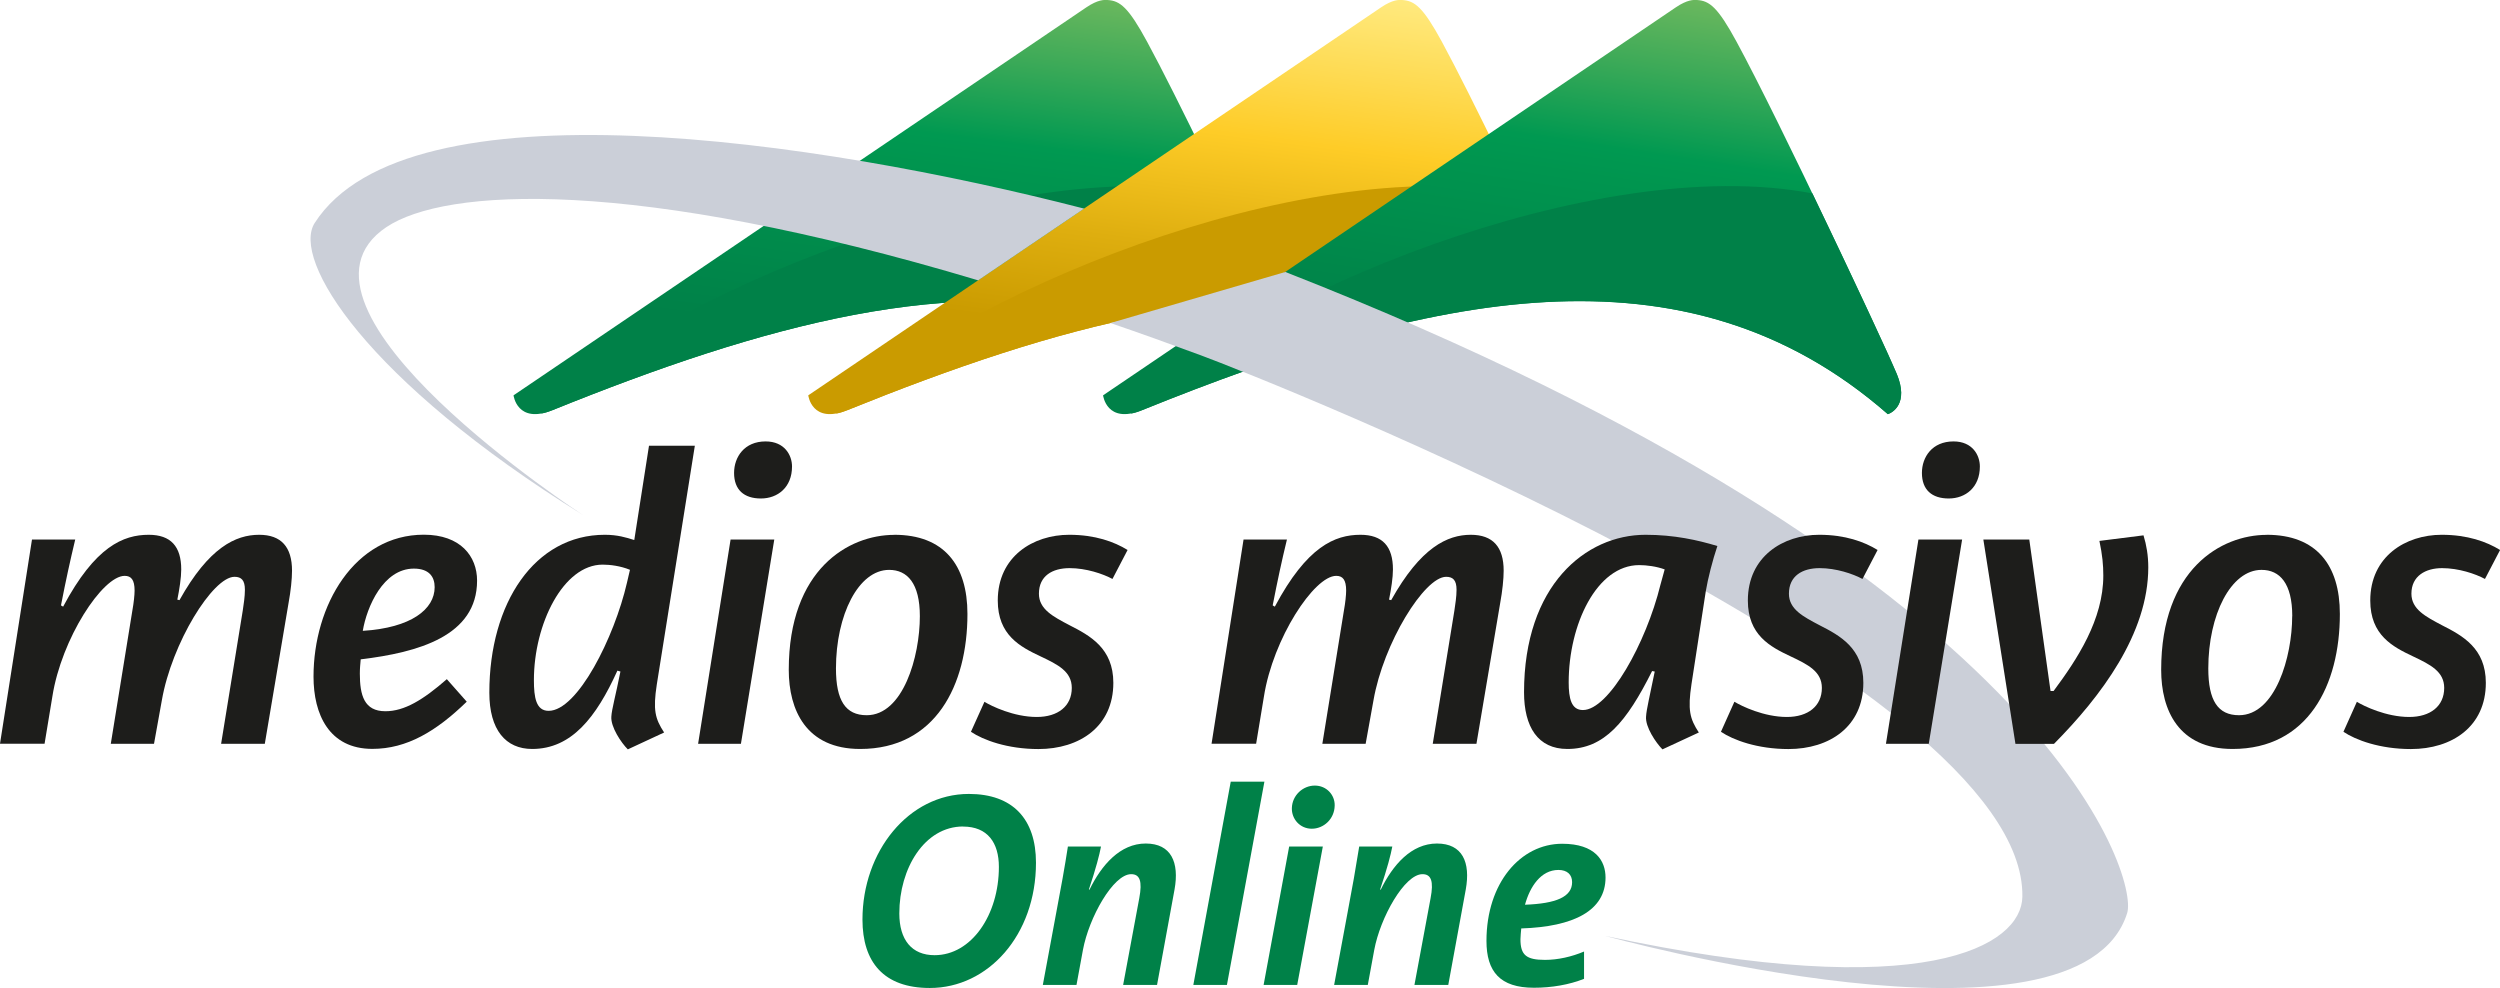 <?xml version="1.0" encoding="UTF-8"?><svg xmlns="http://www.w3.org/2000/svg" xmlns:xlink="http://www.w3.org/1999/xlink" viewBox="0 0 314.1 124.13"><defs><linearGradient id="linear-gradient" x1="122.73" y1="-576.5" x2="129.94" y2="-632.53" gradientTransform="translate(-10.35 619.47)" gradientUnits="userSpaceOnUse"><stop offset="0" stop-color="#008148"/><stop offset=".4" stop-color="#00954f"/><stop offset=".47" stop-color="#009951"/><stop offset=".66" stop-color="#3daa58"/><stop offset=".82" stop-color="#6cb85e"/></linearGradient><linearGradient id="linear-gradient-2" x1="159.76" y1="-576.5" x2="166.96" y2="-632.53" gradientTransform="translate(-10.35 619.47)" gradientUnits="userSpaceOnUse"><stop offset="0" stop-color="#ca9b00"/><stop offset=".21" stop-color="#deae0f"/><stop offset=".47" stop-color="#fecc27"/><stop offset=".63" stop-color="#feda51"/><stop offset=".82" stop-color="#ffea80"/></linearGradient><linearGradient id="linear-gradient-3" x1="175.69" y1="-589.92" x2="183.09" y2="-647.48" gradientTransform="translate(-1.22 629.42) rotate(1.47)" xlink:href="#linear-gradient"/></defs><g style="isolation:isolate;"><g id="Capa_2"><g id="Layer_1"><g><g><path d="M160.04,37.77c-4.76-10.18-12.2-25.69-15.92-32.53C141.77,.91,140.72,.09,139.14,0c-.4-.02-1.18-.07-2.66,.93-1.48,1.01-71.96,48.74-71.96,48.74,0,0,.44,3.65,4.88,1.87,26.34-10.66,50.75-17.47,72-11.46,4.86-1.27,14.29-2.41,18.65-2.31Z" style="fill:url(#linear-gradient); fill-rule:evenodd;"/><path d="M160.04,37.77c-1.85-3.96-4.11-8.73-6.4-13.48-27.4-5.25-71.04,13.05-85.65,27.67,.42-.07,.88-.21,1.4-.42,26.34-10.66,50.75-17.47,72-11.46,4.86-1.27,14.29-2.41,18.65-2.31Z" style="fill:#008148; fill-rule:evenodd; mix-blend-mode:luminosity;"/></g><g><path d="M197.06,37.75c-4.76-10.18-12.19-25.67-15.9-32.5C178.8,.91,177.75,.09,176.16,0c-.4-.02-1.17-.07-2.65,.93-1.48,1.01-71.96,48.74-71.96,48.74,0,0,.44,3.65,4.88,1.87,26.35-10.66,50.75-17.47,72-11.46,6.96-1.72,14.8-2.39,18.62-2.34Z" style="fill:url(#linear-gradient-2); fill-rule:evenodd;"/><path d="M197.06,37.75c-1.85-3.96-4.1-8.71-6.39-13.45-27.4-5.25-71.03,13.05-85.64,27.67,.41-.07,.88-.21,1.4-.42,26.35-10.66,50.75-17.47,72-11.46,6.96-1.72,14.8-2.39,18.62-2.34Z" style="fill:#ca9b00; fill-rule:evenodd; mix-blend-mode:luminosity;"/></g><g><path d="M238.32,47.01c-1.53-3.7-14.75-31.85-20.14-41.77C215.83,.91,214.78,.09,213.2,0c-.4-.02-1.18-.07-2.66,.93-1.48,1.01-71.95,48.74-71.95,48.74,0,0,.44,3.65,4.87,1.87,35.86-14.5,68.13-21.9,93.73,.49,.57-.19,2.65-1.32,1.13-5.03Z" style="fill:url(#linear-gradient-3); fill-rule:evenodd;"/><path d="M227.71,24.3c-27.41-5.25-71.03,13.05-85.64,27.67,.42-.07,.88-.21,1.39-.42,35.86-14.5,68.13-21.9,93.73,.49,.57-.19,2.65-1.32,1.13-5.03-.88-2.15-5.68-12.47-10.61-22.71Z" style="fill:#008148; fill-rule:evenodd; mix-blend-mode:luminosity;"/></g><g><path d="M116.82,124.13c-5.79,0-8.46-3.25-8.46-8.6,0-8.54,5.78-15.78,13.37-15.78,5.51,0,8.43,3.15,8.43,8.64,0,9.1-6.02,15.74-13.33,15.74Zm4.19-20.29c-4.87,0-8.02,5.28-8.02,10.92,0,3.32,1.56,5.25,4.43,5.25,4.64,0,8.08-5.07,8.08-11.09,0-3.04-1.42-5.07-4.5-5.07Z" style="fill:#008148;"/><path d="M145.37,123.75h-4.26l2.03-10.91c.4-2.13,.07-3.01-1.02-3.01-2.26,0-5.31,5.46-6.06,9.52l-.81,4.4h-4.23l1.69-9.1c.54-2.8,1.09-5.87,1.46-8.29h4.16c-.2,1.05-.61,2.66-1.52,5.39l.07,.04c1.52-3.12,3.86-5.81,7.07-5.81s4.23,2.38,3.62,5.77l-2.2,12Z" style="fill:#008148;"/><path d="M154.16,123.75h-4.23l4.7-25.54h4.23l-4.71,25.54Z" style="fill:#008148;"/><path d="M162.99,123.75h-4.23l3.21-17.39h4.23l-3.22,17.39Zm1.82-19.63c-1.48,0-2.54-1.22-2.5-2.59,.04-1.61,1.39-2.83,2.88-2.83s2.54,1.19,2.5,2.52c-.03,1.68-1.38,2.9-2.88,2.9Z" style="fill:#008148;"/><path d="M181.97,123.75h-4.26l2.03-10.91c.41-2.13,.07-3.01-1.02-3.01-2.26,0-5.31,5.46-6.06,9.52l-.81,4.4h-4.23l1.69-9.1c.54-2.8,1.08-5.87,1.46-8.29h4.16c-.2,1.05-.61,2.66-1.53,5.39l.07,.04c1.52-3.12,3.85-5.81,7.07-5.81s4.23,2.38,3.62,5.77l-2.2,12Z" style="fill:#008148;"/><path d="M191.13,116.65c-.03,.38-.1,.98-.1,1.36,0,1.99,.74,2.59,3.08,2.59,1.62,0,3.35-.39,4.91-1.05v3.43c-1.86,.74-4.06,1.12-6.3,1.12-4.26,0-5.96-2.03-5.96-5.88,0-7.27,4.27-12.21,9.51-12.21,4.16,0,5.45,2.13,5.45,4.24,0,4.16-3.99,6.19-10.59,6.4Zm4.67-7.35c-2.2,0-3.58,2.1-4.2,4.37,3.89-.14,5.92-.98,5.92-2.83,0-.98-.64-1.54-1.72-1.54Z" style="fill:#008148;"/></g><g><path d="M48.54,28.54c7.34-4.92,30.75-6.38,74.45,6.71l-.09-.03,13.31-9.01c-33.62-8.67-85.04-16.29-96.67,1.8-2.95,4.6,6.37,19.72,33.71,36.7,0,0-39.94-25.96-24.7-36.18Z" style="fill:#cbcfd8;"/><path d="M161.49,34.17l-21.96,6.41h-.03c3.68,1.26,7.48,2.62,11.4,4.07,7.67,2.85,103.67,40.67,103.19,68.03-.11,6.12-12.11,13.56-52.39,4.91,0,0,59.51,16.5,65.56-2.88,1.41-4.5-9.85-42.93-105.77-80.54Z" style="fill:#cbcfd8;"/></g><g><path d="M4.02,67.79h5.43c-.65,2.72-1.14,4.95-1.79,8.27l.27,.16c4.02-7.56,7.56-9.03,10.76-9.03,2.77,0,4.08,1.47,4.08,4.35,0,1.03-.22,2.45-.49,3.8l.27,.06c3.7-6.63,7.07-8.21,10.01-8.21,2.77,0,4.13,1.53,4.13,4.51,0,1.04-.16,2.56-.43,4.03l-2.99,17.72h-5.49l2.72-16.74c.11-.76,.27-1.74,.27-2.61,0-1.2-.44-1.63-1.31-1.63-2.71,0-7.88,8.31-9.13,15.54l-.98,5.44h-5.43l2.72-16.8c.16-.87,.27-1.9,.27-2.45,0-1.36-.43-1.85-1.25-1.85-2.77,0-7.94,7.88-9.08,15.16l-.98,5.93H0l4.02-25.66Z" style="fill:#1d1d1b;"/><path d="M58.63,88.17c-3.81,3.7-7.5,5.92-11.85,5.92-5.44,0-7.39-4.35-7.39-9.08,0-8.96,5.16-17.83,13.86-17.83,4.62,0,6.69,2.72,6.69,5.77,0,6.96-7.39,9.02-14.62,9.89-.05,.6-.11,1.09-.11,1.79,0,2.72,.54,4.73,3.21,4.73,2.39,0,4.73-1.42,7.72-4.03l2.5,2.83Zm-4.02-14.4c0-1.3-.7-2.33-2.61-2.33-3.86,0-5.92,4.83-6.42,7.82,6.09-.38,9.03-2.72,9.03-5.49Z" style="fill:#1d1d1b;"/><path d="M77.57,84.26c-2.66,5.87-5.76,9.84-10.71,9.84-3.32,0-5.38-2.39-5.38-7.07,0-11.3,5.71-19.84,14.51-19.84,1.58,0,2.66,.33,3.7,.66l1.85-11.85h5.76l-4.78,30c-.49,3.21-.22,4.29,.92,6.03l-4.56,2.12c-.82-.81-2.18-2.83-2.07-4.13,.05-.92,.55-2.66,1.14-5.65l-.38-.11Zm1.58-12.67c-1.2-.49-2.5-.65-3.43-.65-4.95,0-8.64,7.45-8.64,14.52,0,2.17,.27,3.85,1.85,3.85,3.64,0,8.26-9.24,9.84-16.09l.38-1.63Z" style="fill:#1d1d1b;"/><path d="M91.79,67.79h5.49l-4.19,25.66h-5.38l4.08-25.66Zm4.4-12.33c2.39,0,3.32,1.74,3.32,3.15,0,2.61-1.79,4.02-3.91,4.02s-3.37-1.09-3.37-3.21c0-2.01,1.3-3.96,3.96-3.96Z" style="fill:#1d1d1b;"/><path d="M112.36,67.19c6.25,0,9.19,3.81,9.19,9.95,0,8.97-4.02,16.96-13.48,16.96-6.79,0-8.97-4.89-8.97-9.94,0-12.67,7.55-16.96,13.26-16.96Zm3.21,10.23c0-4.13-1.57-5.82-3.86-5.82-3.85,0-6.68,5.65-6.68,12.39,0,4.02,1.2,5.87,3.86,5.87,4.57,0,6.68-7.34,6.68-12.44Z" style="fill:#1d1d1b;"/><path d="M123.68,88.17c.87,.54,3.69,1.91,6.58,1.91,2.66,0,4.4-1.36,4.4-3.65,0-2.06-1.74-2.93-3.92-3.96-2.55-1.2-5.38-2.67-5.38-7.02,0-5.55,4.46-8.26,8.97-8.26,3.26,0,5.65,.87,7.34,1.91l-1.9,3.64c-1.2-.65-3.32-1.36-5.38-1.36-2.18,0-3.86,.98-3.86,3.21,0,1.96,1.79,2.88,3.86,3.97,2.55,1.3,5.49,2.88,5.49,7.23,0,5.49-4.24,8.32-9.41,8.32-3.91,0-6.96-1.14-8.48-2.17l1.69-3.75Z" style="fill:#1d1d1b;"/><path d="M156.25,67.79h5.44c-.66,2.72-1.14,4.95-1.79,8.27l.27,.16c4.02-7.56,7.55-9.03,10.76-9.03,2.78,0,4.08,1.47,4.08,4.35,0,1.03-.22,2.45-.49,3.8l.27,.06c3.7-6.63,7.07-8.21,10-8.21,2.78,0,4.13,1.53,4.13,4.51,0,1.04-.16,2.56-.43,4.03l-2.99,17.72h-5.49l2.72-16.74c.11-.76,.27-1.74,.27-2.61,0-1.2-.44-1.63-1.31-1.63-2.72,0-7.88,8.31-9.13,15.54l-.98,5.44h-5.44l2.72-16.8c.16-.87,.27-1.9,.27-2.45,0-1.36-.43-1.85-1.25-1.85-2.77,0-7.94,7.88-9.08,15.16l-.98,5.93h-5.6l4.02-25.66Z" style="fill:#1d1d1b;"/><path d="M207.57,84.31c-3.21,6.42-6.03,9.79-10.65,9.79-3.7,0-5.44-2.77-5.44-7.12,0-13.42,7.72-19.79,15.27-19.79,3.59,0,6.53,.66,9.02,1.41-.59,1.75-1.19,4.08-1.46,5.71l-1.79,11.63c-.49,3.26-.22,4.35,.92,6.09l-4.57,2.12c-.81-.81-2.18-2.83-2.06-4.13,.05-.92,.49-2.66,1.09-5.65l-.33-.06Zm1.58-12.77c-1.03-.38-2.28-.54-3.2-.54-5.33,0-8.86,7.45-8.86,14.73,0,2.01,.32,3.48,1.79,3.48,3.26,0,7.94-8.43,9.73-15.71l.54-1.96Z" style="fill:#1d1d1b;"/><path d="M217.92,88.17c.87,.54,3.7,1.91,6.58,1.91,2.66,0,4.4-1.36,4.4-3.65,0-2.06-1.74-2.93-3.92-3.96-2.55-1.2-5.38-2.67-5.38-7.02,0-5.55,4.46-8.26,8.96-8.26,3.26,0,5.65,.87,7.34,1.91l-1.9,3.64c-1.2-.65-3.32-1.36-5.38-1.36-2.18,0-3.86,.98-3.86,3.21,0,1.96,1.79,2.88,3.86,3.97,2.55,1.3,5.49,2.88,5.49,7.23,0,5.49-4.24,8.32-9.41,8.32-3.91,0-6.96-1.14-8.48-2.17l1.68-3.75Z" style="fill:#1d1d1b;"/><path d="M241.03,67.79h5.49l-4.19,25.66h-5.38l4.08-25.66Zm4.41-12.33c2.39,0,3.31,1.74,3.31,3.15,0,2.61-1.79,4.02-3.91,4.02s-3.37-1.09-3.37-3.21c0-2.01,1.3-3.96,3.97-3.96Z" style="fill:#1d1d1b;"/><path d="M249.2,67.79h5.76l2.67,19.03h.38c2.99-4.02,6.25-8.97,6.25-14.51,0-1.31-.11-2.55-.49-4.35l5.54-.7c.38,1.24,.6,2.55,.6,4.02,0,8.32-5.93,16.2-11.85,22.18h-4.84l-4.03-25.66Z" style="fill:#1d1d1b;"/><path d="M284.79,67.19c6.25,0,9.19,3.81,9.19,9.95,0,8.97-4.02,16.96-13.48,16.96-6.8,0-8.97-4.89-8.97-9.94,0-12.67,7.55-16.96,13.26-16.96Zm3.21,10.23c0-4.13-1.57-5.82-3.86-5.82-3.86,0-6.69,5.65-6.69,12.39,0,4.02,1.2,5.87,3.86,5.87,4.56,0,6.68-7.34,6.68-12.44Z" style="fill:#1d1d1b;"/><path d="M296.11,88.17c.87,.54,3.7,1.91,6.58,1.91,2.66,0,4.4-1.36,4.4-3.65,0-2.06-1.74-2.93-3.91-3.96-2.55-1.2-5.38-2.67-5.38-7.02,0-5.55,4.46-8.26,8.97-8.26,3.26,0,5.65,.87,7.34,1.91l-1.9,3.64c-1.2-.65-3.32-1.36-5.39-1.36s-3.85,.98-3.85,3.21c0,1.96,1.79,2.88,3.85,3.97,2.56,1.3,5.5,2.88,5.5,7.23,0,5.49-4.24,8.32-9.41,8.32-3.91,0-6.96-1.14-8.48-2.17l1.68-3.75Z" style="fill:#1d1d1b;"/></g></g></g></g></g></svg>